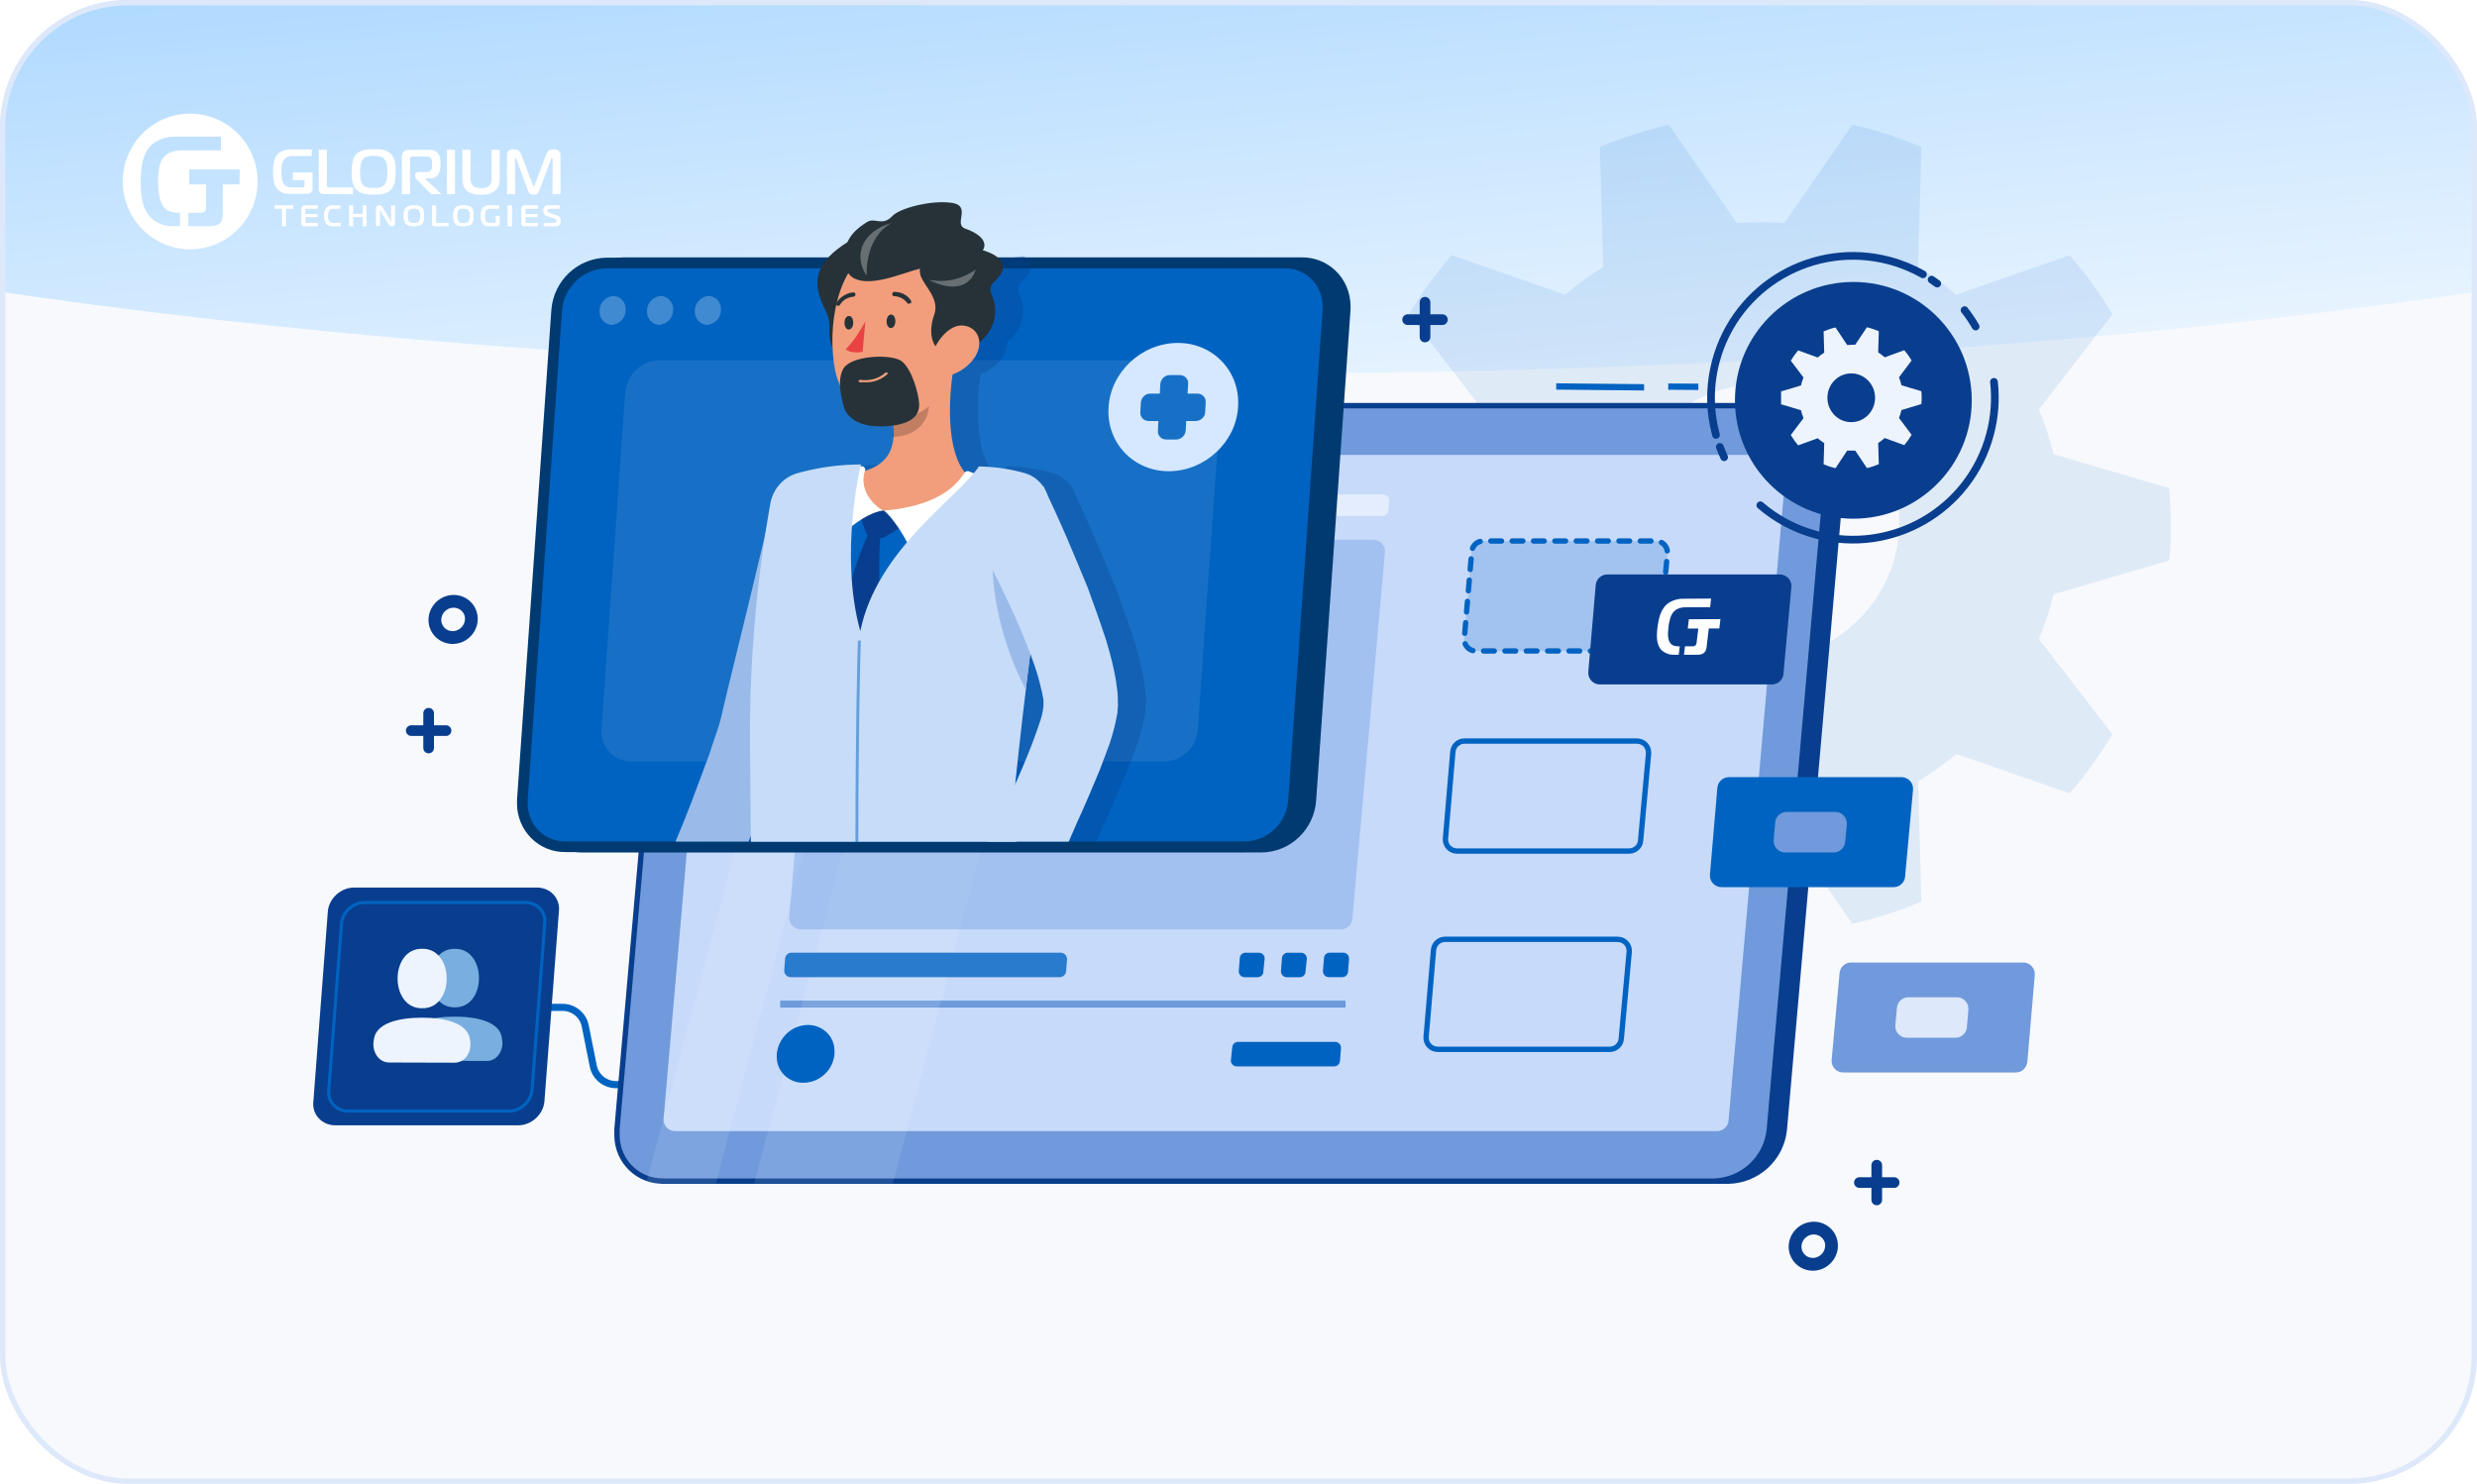 <?xml version="1.0" encoding="UTF-8"?>
<svg xmlns="http://www.w3.org/2000/svg" width="464" height="278" viewBox="0 0 464 278" fill="none">
  <g clip-path="url(#clip0_5274_15826)">
    <rect width="464" height="278" fill="#F7F9FD"></rect>
    <g filter="url(#filter0_f_5274_15826)">
      <ellipse cx="232" cy="-15.5" rx="85.5" ry="406" transform="rotate(90 232 -15.5)" fill="url(#paint0_linear_5274_15826)"></ellipse>
    </g>
    <path d="M102.428 188.73H105.379C107.451 188.73 109.231 190.195 109.632 192.224L111.13 199.711C111.531 201.74 113.321 203.205 115.383 203.205H116.522" stroke="#0063C1" stroke-width="1.33"></path>
    <path d="M97.101 210.826H62.77C60.329 210.826 58.398 208.797 58.702 206.355L61.414 170.755C61.62 168.314 63.855 166.285 66.297 166.285H100.627C103.068 166.285 105 168.314 104.696 170.755L101.983 206.355C101.777 208.797 99.542 210.826 97.101 210.826Z" fill="#093E8E"></path>
    <path d="M95.364 208.154H65.168C63.019 208.154 61.327 206.374 61.587 204.226L63.974 173.01C64.159 170.872 66.123 169.082 68.271 169.082H98.467C100.615 169.082 102.308 170.861 102.048 173.01L99.661 204.226C99.476 206.364 97.512 208.154 95.364 208.154Z" fill="#093E8E" stroke="#0063C1" stroke-width="0.58" stroke-miterlimit="10"></path>
    <path d="M85.198 177.764C79.166 177.677 79.166 188.81 85.198 188.723C91.231 188.81 91.231 177.677 85.198 177.764Z" fill="#78AFE0"></path>
    <path d="M91.078 198.769C93.281 198.834 94.42 196.556 94.04 194.646C93.78 191.467 89.429 190.458 85.165 190.469C80.9 190.469 76.549 191.456 76.289 194.646C75.909 196.545 77.049 198.791 79.229 198.737L91.078 198.769Z" fill="#78AFE0"></path>
    <path d="M79.078 177.754C72.948 177.668 72.948 188.984 79.078 188.898C85.209 188.984 85.209 177.668 79.078 177.754Z" fill="#EEF4FE"></path>
    <path d="M85.044 199.095C87.279 199.16 88.44 196.838 88.05 194.907C87.778 191.673 83.362 190.653 79.033 190.664C74.693 190.664 70.277 191.673 70.016 194.907C69.637 196.838 70.798 199.117 73.011 199.062L85.055 199.095H85.044Z" fill="#EEF4FE"></path>
    <path opacity="0.1" d="M329.822 41.636C331.319 41.636 332.757 41.636 334.244 41.823L346.989 23.375C351.412 24.37 355.755 25.749 359.921 27.521L359.291 50.037C361.802 51.573 364.186 53.297 366.441 55.198L387.696 47.821C390.71 51.258 393.379 54.962 395.703 58.891L381.934 76.709C383.057 79.417 383.973 82.234 384.682 85.1L406.301 91.453C406.508 93.718 406.646 95.964 406.646 98.2C406.646 100.435 406.646 102.73 406.301 104.995L384.682 111.348C383.973 114.214 383.057 117.002 381.934 119.74L395.703 137.557C393.379 141.487 390.7 145.19 387.696 148.628L366.441 141.25C364.186 143.151 361.783 144.875 359.291 146.411L359.921 168.897C355.735 170.67 351.412 172.079 346.989 173.063L334.244 154.616C332.757 154.616 331.309 154.793 329.822 154.793C328.335 154.793 326.867 154.793 325.37 154.616L312.625 173.063C308.203 172.049 303.859 170.67 299.693 168.897L300.324 146.411C297.812 144.875 295.429 143.132 293.173 141.25L271.918 148.628C268.934 145.19 266.235 141.467 263.911 137.557L277.68 119.74C276.557 117.031 275.641 114.214 274.982 111.348L253.333 104.995C253.333 102.75 252.988 100.485 252.988 98.2C252.988 95.915 252.988 93.689 253.333 91.453L274.982 85.1C275.661 82.234 276.548 79.447 277.68 76.709L263.911 58.891C266.245 54.981 268.934 51.258 271.918 47.821L293.173 55.198C295.429 53.297 297.802 51.573 300.324 50.037L299.693 27.521C303.879 25.778 308.203 24.399 312.625 23.375L325.37 41.823C326.867 41.714 328.305 41.636 329.822 41.636ZM303.86 97.806C303.86 112.087 315.482 123.65 329.822 123.65C344.163 123.65 355.785 112.077 355.785 97.806C355.785 83.534 344.163 71.961 329.822 71.961C315.482 71.961 303.86 83.534 303.86 97.806Z" fill="#0063C1"></path>
    <path d="M323.623 211.921H124.098L135.154 85.223H334.81L323.634 211.921H323.623Z" fill="#0063C1"></path>
    <path d="M127.134 221.274H127.123C122.371 221.382 118.497 217.628 118.389 212.865V212.843V212.821V212.8V212.778V212.756V212.734V212.713V212.691V212.669V212.648V212.626V212.604V212.583V212.561V212.539V212.517V212.496V212.474V212.452V212.431V212.409V212.387V212.366V212.344V212.322V212.3V212.279V212.257V212.235V212.214V212.192V212.17V212.149V212.127V212.105V212.083V212.062V212.04V212.018V211.997V211.975V211.953V211.932V211.91V211.888V211.866V211.845V211.823V211.801V211.78V211.758V211.736V211.715V211.693V211.671V211.649V211.628V211.606V211.584V211.563V211.541V211.519V211.498L129.445 85.645C130.009 80.263 134.48 76.119 139.851 76.01H336.555H336.566C341.318 75.902 345.192 79.656 345.301 84.419V84.441V84.463V84.484V84.506V84.528V84.549V84.571V84.593V84.614V84.636V84.658V84.68V84.701V84.723V84.745V84.766V84.788V84.81V84.831V84.853V84.875V84.897V84.918V84.94V84.962V84.983V85.005V85.027V85.048V85.07V85.092V85.114V85.135V85.157V85.179V85.2V85.222V85.244V85.265V85.287V85.309V85.331V85.352V85.374V85.396V85.417V85.439V85.461V85.482V85.504V85.526V85.547V85.569V85.591V85.613V85.634V85.656V85.678V85.699V85.721V85.743V85.764V85.786V85.808L334.244 211.66C333.68 217.042 329.21 221.187 323.719 221.295H127.134V221.274Z" fill="#093E8E" stroke="#093E8E"></path>
    <path d="M124.323 221.274H124.313C119.56 221.382 115.687 217.628 115.578 212.865V212.843V212.821V212.8V212.778V212.756V212.734V212.713V212.691V212.669V212.648V212.626V212.604V212.583V212.561V212.539V212.517V212.496V212.474V212.452V212.431V212.409V212.387V212.366V212.344V212.322V212.3V212.279V212.257V212.235V212.214V212.192V212.17V212.149V212.127V212.105V212.083V212.062V212.04V212.018V211.997V211.975V211.953V211.932V211.91V211.888V211.866V211.845V211.823V211.801V211.78V211.758V211.736V211.715V211.693V211.671V211.649V211.628V211.606V211.584V211.563V211.541V211.519V211.498L126.635 85.645C127.199 80.263 131.669 76.119 137.04 76.01H333.745H333.755C338.508 75.902 342.381 79.656 342.49 84.419V84.441V84.463V84.484V84.506V84.528V84.549V84.571V84.593V84.614V84.636V84.658V84.68V84.701V84.723V84.745V84.766V84.788V84.81V84.831V84.853V84.875V84.897V84.918V84.94V84.962V84.983V85.005V85.027V85.048V85.07V85.092V85.114V85.135V85.157V85.179V85.2V85.222V85.244V85.265V85.287V85.309V85.331V85.352V85.374V85.396V85.417V85.439V85.461V85.482V85.504V85.526V85.547V85.569V85.591V85.613V85.634V85.656V85.678V85.699V85.721V85.743V85.764V85.786V85.808L331.434 211.66C330.869 217.042 326.399 221.187 320.909 221.295H124.323V221.274Z" fill="#709ADB" stroke="#093E8E"></path>
    <path d="M323.807 209.947C323.709 211.064 322.765 211.921 321.647 211.921H126.462C125.192 211.921 124.183 210.825 124.303 209.567L134.979 87.208C135.077 86.091 136.021 85.223 137.138 85.223H332.433C333.702 85.223 334.711 86.319 334.592 87.588L323.796 209.947H323.807Z" fill="#C7DAFA"></path>
    <path opacity="0.19" d="M310.863 119.985C310.765 121.103 309.821 121.96 308.703 121.96H276.456C275.187 121.96 274.189 120.875 274.297 119.606L275.686 103.341C275.784 102.223 276.728 101.355 277.845 101.355H310.179C311.459 101.355 312.458 102.451 312.338 103.721L310.852 119.985H310.863Z" fill="#0063C1"></path>
    <path d="M310.863 119.985C310.765 121.103 309.821 121.96 308.703 121.96H276.456C275.187 121.96 274.189 120.875 274.297 119.606L275.686 103.341C275.784 102.223 276.728 101.355 277.845 101.355H310.179C311.459 101.355 312.458 102.451 312.338 103.721L310.852 119.985H310.863Z" stroke="#0063C1" stroke-linecap="round" stroke-dasharray="2 2"></path>
    <path d="M334.093 126.255C333.995 127.373 333.051 128.23 331.934 128.23H299.687C298.417 128.23 297.419 127.145 297.528 125.875L298.916 109.611C299.014 108.493 299.947 107.625 301.076 107.625H333.409C334.69 107.625 335.688 108.721 335.569 109.99L334.082 126.255H334.093Z" fill="#093E8E"></path>
    <path d="M356.878 164.231C356.781 165.349 355.837 166.206 354.719 166.206H322.472C321.202 166.206 320.204 165.121 320.313 163.852L321.702 147.587C321.799 146.47 322.732 145.602 323.861 145.602H356.195C357.475 145.602 358.473 146.697 358.354 147.967L356.867 164.231H356.878Z" fill="#0063C1"></path>
    <path d="M345.638 157.734C345.54 158.851 344.596 159.708 343.478 159.708H334.408C333.138 159.708 332.14 158.623 332.248 157.354L332.53 154.099C332.628 152.97 333.561 152.113 334.69 152.113H343.782C345.062 152.113 346.061 153.209 345.941 154.479L345.648 157.734H345.638Z" fill="#709ADB"></path>
    <path d="M307.335 157.47C307.238 158.587 306.294 159.445 305.176 159.445H272.929C271.66 159.445 270.661 158.359 270.77 157.09L272.159 140.825C272.256 139.708 273.189 138.84 274.318 138.84H306.652C307.932 138.84 308.93 139.936 308.811 141.205L307.324 157.47H307.335Z" stroke="#0063C1" stroke-linecap="round"></path>
    <path d="M303.712 194.614C303.615 195.732 302.671 196.589 301.553 196.589H269.306C268.036 196.589 267.038 195.504 267.147 194.235L268.536 177.97C268.633 176.852 269.566 175.984 270.695 175.984H303.029C304.309 175.984 305.307 177.08 305.188 178.35L303.701 194.614H303.712Z" stroke="#0063C1" stroke-linecap="round"></path>
    <path d="M379.762 198.943C379.664 200.061 378.731 200.929 377.602 200.929H345.269C343.988 200.929 342.99 199.833 343.109 198.564L344.596 182.299C344.693 181.181 345.637 180.324 346.755 180.324H379.002C380.272 180.324 381.27 181.409 381.161 182.679L379.772 198.943H379.762Z" fill="#709ADB"></path>
    <path d="M368.456 192.442C368.358 193.57 367.425 194.427 366.297 194.427H357.204C355.924 194.427 354.925 193.331 355.045 192.062L355.338 188.807C355.435 187.689 356.379 186.832 357.497 186.832H366.568C367.837 186.832 368.836 187.917 368.727 189.187L368.445 192.442H368.456Z" fill="#DDE8FA"></path>
    <path d="M146.209 187.551V188.733H251.977V187.551H146.209Z" fill="#0063C1"></path>
    <path d="M251.977 187.551H146.209V188.733H251.977V187.551Z" fill="#709ADB"></path>
    <path opacity="0.1" d="M159.979 75.805L121.037 221.698H134.101L172.684 75.805H159.979Z" fill="white"></path>
    <path opacity="0.1" d="M180.213 75.805L141.271 221.698H167.269L205.744 75.805H180.213Z" fill="white"></path>
    <path opacity="0.2" d="M253.333 172.143C253.236 173.261 252.292 174.118 251.174 174.118H149.995C148.726 174.118 147.728 173.022 147.836 171.763L153.815 103.103C153.912 101.985 154.856 101.117 155.974 101.117H257.261C258.531 101.117 259.54 102.213 259.42 103.483L253.333 172.143Z" fill="#0F5ACB"></path>
    <path fill-rule="evenodd" clip-rule="evenodd" d="M315.637 121.092C315.572 121.613 315.507 122.145 315.452 122.665C316.342 122.665 317.232 122.665 318.122 122.665C318.295 122.665 318.469 122.633 318.642 122.589C318.827 122.535 319 122.448 319.163 122.34C319.293 122.231 319.402 122.101 319.478 121.96C319.586 121.754 319.662 121.526 319.673 121.298C319.814 120.116 319.955 118.933 320.096 117.739C320.758 117.739 321.409 117.739 322.071 117.739C322.136 117.153 322.201 116.568 322.277 115.992C320.302 115.992 318.339 116.003 316.364 116.014C316.288 116.6 316.223 117.186 316.158 117.761C316.82 117.761 317.471 117.761 318.132 117.761C318.024 118.629 317.926 119.508 317.818 120.376C317.818 120.463 317.796 120.56 317.764 120.647C317.731 120.745 317.677 120.843 317.59 120.908C317.514 120.984 317.427 121.038 317.33 121.06C317.243 121.07 317.145 121.092 317.058 121.081C316.581 121.081 316.114 121.081 315.648 121.081L315.637 121.092ZM314.465 122.676C314.53 122.145 314.595 121.624 314.66 121.103C314.606 121.103 314.552 121.103 314.508 121.103C314.107 121.103 313.727 121.038 313.38 120.897C313.022 120.712 312.762 120.409 312.631 120.018C312.545 119.747 312.479 119.465 312.469 119.172C312.447 118.965 312.447 118.716 312.458 118.445C312.479 118.108 312.501 117.783 312.545 117.446C312.577 117.121 312.642 116.795 312.707 116.47C312.772 116.188 312.838 115.938 312.903 115.743C312.957 115.58 313.011 115.407 313.098 115.244C313.141 115.135 313.206 115.038 313.282 114.929C313.521 114.56 313.868 114.256 314.259 114.072C314.736 113.877 315.235 113.757 315.724 113.779C317.264 113.779 318.805 113.757 320.346 113.757C320.4 113.226 320.465 112.683 320.53 112.141C318.805 112.141 317.08 112.162 315.366 112.173C314.487 112.141 313.586 112.368 312.772 112.835C312.371 113.063 312.024 113.378 311.742 113.746C311.47 114.105 311.253 114.495 311.091 114.897C310.928 115.32 310.798 115.754 310.711 116.188C310.613 116.622 310.548 117.067 310.494 117.49C310.45 117.859 310.396 118.249 310.385 118.651C310.364 119.041 310.364 119.443 310.407 119.823C310.45 120.202 310.537 120.582 310.678 120.929C310.819 121.287 311.036 121.602 311.308 121.862C311.568 122.09 311.872 122.275 312.197 122.416C312.642 122.6 313.13 122.687 313.63 122.665C313.901 122.665 314.172 122.665 314.443 122.665L314.465 122.676Z" fill="white"></path>
    <path d="M150.441 202.86C147.739 202.86 145.504 200.744 145.504 198.031V197.446C145.851 194.386 148.325 192.031 151.385 192.031C154.086 192.031 156.322 194.147 156.322 196.86V197.446C156.083 200.505 153.501 202.86 150.441 202.86Z" fill="#0063C1"></path>
    <path opacity="0.8" d="M198.508 183.07H148.108C147.403 183.07 146.85 182.473 146.904 181.768L147.067 179.598C147.11 178.969 147.642 178.48 148.271 178.48H198.671C199.376 178.48 199.929 179.077 199.875 179.782L199.712 181.953C199.669 182.582 199.137 183.07 198.508 183.07Z" fill="#0063C1"></path>
    <path d="M251.002 198.791C250.959 199.355 250.492 199.789 249.917 199.789H231.656C231.016 199.789 230.506 199.236 230.582 198.595L230.831 196.176C230.886 195.622 231.352 195.199 231.905 195.199H250.112C250.742 195.199 251.241 195.742 251.197 196.371L251.013 198.791H251.002Z" fill="#0063C1"></path>
    <path d="M252.521 182.072C252.478 182.636 252.011 183.07 251.436 183.07H248.908C248.279 183.07 247.78 182.528 247.823 181.898L248.007 179.479C248.051 178.914 248.517 178.48 249.092 178.48H251.621C252.25 178.48 252.749 179.023 252.706 179.652L252.521 182.072Z" fill="#0063C1"></path>
    <path d="M244.556 182.105C244.502 182.659 244.035 183.082 243.482 183.082H241.041C240.411 183.082 239.912 182.539 239.956 181.91L240.14 179.49C240.184 178.926 240.661 178.492 241.225 178.492H243.721C244.361 178.492 244.86 179.046 244.795 179.686L244.545 182.105H244.556Z" fill="#0063C1"></path>
    <path d="M236.667 182.105C236.612 182.659 236.146 183.082 235.582 183.082H233.14C232.511 183.082 232.012 182.539 232.055 181.91L232.24 179.49C232.283 178.926 232.75 178.492 233.325 178.492H235.82C236.461 178.492 236.971 179.046 236.895 179.686L236.645 182.105H236.667Z" fill="#0063C1"></path>
    <path opacity="0.5" d="M260.061 95.661C260.018 96.225 259.541 96.648 258.976 96.648H181.972C181.332 96.648 180.833 96.106 180.887 95.466L181.05 93.632C181.104 93.068 181.57 92.644 182.135 92.644H259.139C259.779 92.644 260.278 93.187 260.224 93.827L260.061 95.661Z" fill="white"></path>
    <path d="M174.441 96.886H154.086L154.433 92.297H174.908L174.441 96.886Z" fill="#0063C1"></path>
    <path opacity="0.2" d="M174.54 95.91C174.486 96.463 174.02 96.886 173.466 96.886H155.26C154.63 96.886 154.131 96.344 154.175 95.715L154.359 93.295C154.402 92.731 154.88 92.297 155.444 92.297H173.705C174.345 92.297 174.855 92.85 174.79 93.49L174.54 95.91Z" fill="white"></path>
    <path d="M312.5 71.84V73.022L318.142 73.066V71.883L312.5 71.84Z" fill="#0063C1"></path>
    <path d="M291.516 71.812V72.995L307.975 73.158V71.975L291.516 71.812Z" fill="#0063C1"></path>
    <path d="M335.665 234.458C336.164 236.682 338.421 238.017 340.656 237.431C342.88 236.834 344.236 234.534 343.65 232.342C343.086 230.183 340.851 228.946 338.692 229.532C336.543 230.107 335.176 232.299 335.654 234.458H335.665ZM339.05 230.867C340.493 230.487 341.947 231.311 342.316 232.7C342.685 234.132 341.795 235.673 340.298 236.075C338.811 236.476 337.346 235.586 337.021 234.143C336.695 232.711 337.607 231.257 339.05 230.867Z" fill="#093E8E" stroke="#093E8E"></path>
    <path d="M80.87 117.032C81.369 119.256 83.626 120.591 85.861 120.005C88.085 119.408 89.441 117.108 88.855 114.916C88.291 112.757 86.056 111.52 83.897 112.106C81.749 112.681 80.381 114.873 80.859 117.032H80.87ZM84.255 113.441C85.698 113.061 87.152 113.886 87.521 115.274C87.89 116.707 87 118.247 85.503 118.649C84.016 119.05 82.551 118.161 82.226 116.718C81.9 115.285 82.801 113.831 84.255 113.441Z" fill="#093E8E" stroke="#093E8E"></path>
    <path d="M351.562 218.297V224.807M354.817 221.552H348.307" stroke="#093E8E" stroke-width="2" stroke-linecap="round"></path>
    <path d="M266.939 56.629V63.139M270.194 59.884H263.684" stroke="#093E8E" stroke-width="2" stroke-linecap="round"></path>
    <path d="M80.294 133.625V140.135M83.549 136.88H77.039" stroke="#093E8E" stroke-width="2" stroke-linecap="round"></path>
    <path d="M250.207 50.747C248.473 49.066 246.178 48.178 243.778 48.22H116.773C111.327 48.315 106.865 52.513 106.41 57.991L99.971 149.932V150.588C99.992 153.115 100.975 155.452 102.752 157.175C104.433 158.814 106.654 159.702 108.99 159.702C109.054 159.702 109.117 159.702 109.181 159.702H236.26C241.674 159.702 246.189 155.409 246.548 149.932L252.988 57.991V57.335C252.967 54.808 251.983 52.471 250.207 50.747Z" fill="#003A70"></path>
    <path d="M233.077 158.636H106.009C101.473 158.731 97.888 155.104 97.846 150.579V149.944L104.285 58.066C104.698 53.17 108.716 49.364 113.612 49.279H240.595C245.132 49.184 248.716 52.811 248.759 57.337V57.971L242.319 149.849C241.991 154.84 237.973 158.636 233.088 158.636H233.077Z" fill="#0063C1" stroke="#003A70" stroke-width="2" stroke-miterlimit="10"></path>
    <path opacity="0.1" d="M218.031 142.649H118.296C115.188 142.712 112.713 140.217 112.682 137.108V136.664L117.112 73.537C117.398 70.174 120.157 67.563 123.52 67.499H223.191C226.3 67.436 228.774 69.931 228.806 73.04V73.484L224.375 136.611C224.153 140.037 221.383 142.649 218.031 142.649Z" fill="#E6E6E6"></path>
    <g opacity="0.5">
      <path opacity="0.5" d="M117.206 58.153C117.196 59.602 116.001 60.775 114.552 60.871C113.283 60.775 112.3 59.686 112.311 58.428V58.153C112.332 56.704 113.516 55.531 114.965 55.435C116.234 55.531 117.217 56.62 117.206 57.878V58.153Z" fill="white"></path>
      <path opacity="0.5" d="M126.089 58.153C126.079 59.602 124.884 60.775 123.435 60.871C122.166 60.775 121.183 59.686 121.193 58.428V58.153C121.215 56.704 122.399 55.531 123.848 55.435C125.116 55.531 126.1 56.62 126.089 57.878V58.153Z" fill="white"></path>
      <path opacity="0.5" d="M135.056 58.153C135.045 59.602 133.851 60.775 132.402 60.871C131.133 60.775 130.15 59.686 130.16 58.428V58.153C130.181 56.704 131.366 55.531 132.814 55.435C134.083 55.531 135.067 56.62 135.056 57.878V58.153Z" fill="white"></path>
    </g>
    <path d="M220.53 64.247C213.799 64.322 208.017 69.746 207.66 76.336C207.228 83.001 212.398 88.35 219.054 88.285C225.785 88.21 231.566 82.785 231.924 76.195C232.356 69.53 227.186 64.181 220.53 64.247ZM224.008 78.874H222.203L222.109 80.679C222.025 81.62 221.225 82.343 220.361 82.343H218.48C217.54 82.343 216.826 81.62 216.901 80.679L216.995 78.874H215.19C214.25 78.874 213.536 78.151 213.611 77.21L213.705 75.406C213.789 74.465 214.588 73.742 215.453 73.742H217.258L217.352 71.937C217.437 70.996 218.236 70.273 219.101 70.273H220.981C221.921 70.273 222.645 70.996 222.56 71.937L222.466 73.742H224.271C225.211 73.742 225.935 74.465 225.851 75.406L225.757 77.21C225.757 78.075 224.948 78.874 224.008 78.874Z" fill="#D5E8FF"></path>
    <path opacity="0.3" d="M214.41 128.604C214.305 127.536 214.104 126.552 213.903 125.58C213.491 123.623 212.994 121.868 212.486 120.113C211.386 116.697 210.17 113.388 208.975 110.078C207.675 106.863 206.279 103.649 204.978 100.53C203.784 97.791 202.589 95.2 201.341 92.504C201.246 92.292 201.14 92.081 201.045 91.859C200.929 91.605 200.812 91.351 200.685 91.087L200.611 91.129C199.818 89.977 198.666 89.067 197.228 88.644C194.426 87.83 191.528 87.46 188.631 87.376C188.345 87.788 188.007 88.221 187.626 88.665C187.33 88.517 187.024 88.38 186.706 88.274C186.432 88.179 186.167 88.274 185.977 88.454C182.794 84.573 182.805 76.209 183.661 70.119C185.469 69.484 187.034 68.226 188.018 66.619C188.493 65.804 188.694 64.948 188.663 64.155C191.222 62.093 192.533 58.699 190.947 55.103C189.794 52.661 193.685 52.206 192.987 49.489C192.829 48.907 192.385 48.41 191.771 47.977C189.16 48.4 186.484 48.537 183.862 48.59C179.738 48.664 175.614 48.463 171.49 48.495C167.705 48.526 163.919 48.526 160.134 48.526C157.945 51.106 158.072 53.538 158.939 56.013C159.732 58.181 160.726 59.28 160.61 61.448C160.525 62.822 160.705 64.144 161.191 65.096C161.255 66.671 161.434 68.162 161.699 69.505C161.889 70.457 162.206 71.345 162.598 72.17C162.65 73.682 163.021 75.194 163.274 76.125C163.708 77.753 165.685 80.196 171.215 79.836C171.691 79.805 172.125 79.752 172.537 79.699C172.548 80.397 172.527 81.094 172.474 81.824C172.516 81.824 172.558 81.824 172.601 81.824C172.421 84.584 171.12 86.974 167.398 88.147C167.356 88.147 167.324 88.147 167.282 88.147C167.377 87.83 167.218 87.523 166.891 87.365C166.796 87.365 166.711 87.27 166.531 87.365C166.51 87.365 166.478 87.365 166.447 87.365C166.499 87.132 166.531 86.995 166.531 86.995C162.545 86.995 158.548 87.534 154.646 88.623C152.098 89.342 150.184 91.436 149.602 94.048C149.253 96.004 148.925 97.95 148.619 99.906C147.519 104.474 146.43 109.031 145.33 113.631C143.818 119.965 142.221 126.225 140.709 132.654C140.329 134.462 140.043 135.466 139.578 136.904C139.102 138.353 138.552 139.802 138.087 141.335C136.977 144.327 135.856 147.309 134.735 150.312C133.804 152.755 132.779 155.208 131.764 157.651H145.446L145.88 156.583C145.88 156.942 145.88 157.302 145.88 157.661H165.453V157.746H165.992V157.661H195.631C195.631 157.661 195.631 157.64 195.631 157.629H205.412C205.92 156.424 206.469 155.176 207.04 153.897C208.489 150.735 209.832 147.574 211.185 144.306C211.852 142.625 212.433 140.944 213.11 139.178C213.395 138.29 213.681 137.296 213.966 136.228C214.062 135.646 214.252 135.138 214.347 134.451L214.537 133.468C214.537 133.077 214.633 132.58 214.633 132.188C214.633 131.004 214.611 129.735 214.41 128.561V128.604Z" fill="#093E8E"></path>
    <path d="M193.881 99.864C194.928 95.518 192.337 91.267 188.086 90.178H187.907C177.142 87.831 166.283 87.556 155.212 88.634C151.405 88.994 148.286 91.712 147.44 95.423C145.262 105.014 141.698 126.003 142.385 157.662H187.695C187.991 145.724 188.404 122.926 193.881 99.864Z" fill="#0063C1"></path>
    <path d="M161.018 96.532L162.255 99.884C162.35 100.243 162.709 100.423 163.069 100.518L164.793 100.793C165.067 100.888 165.427 100.793 165.702 100.613L168.895 98.71L165.86 95.813C165.681 95.643 165.427 95.569 165.184 95.622L161.028 96.532H161.018Z" fill="#093E8E"></path>
    <path d="M164.972 99.718C164.338 99.444 163.714 99.359 162.984 99.444C161.049 102.891 157.961 112.936 157.189 117.388C160.087 126.534 161.356 127.539 161.356 127.539L165.088 117.028C165.088 117.123 164.295 106.063 164.983 99.729L164.972 99.718Z" fill="#093E8E"></path>
    <path d="M178.983 67.002C177.661 73.156 176.9 84.766 181.214 89.017C177.735 92.284 173.527 95.489 166.093 95.668C158.66 95.848 158.987 91.195 161.018 88.478C168.007 86.934 167.965 81.774 166.844 76.973L178.994 67.013L178.983 67.002Z" fill="#F29E7C"></path>
    <path d="M183.021 89.014C182.566 88.74 182.027 88.475 181.488 88.295C181.213 88.2 180.949 88.295 180.758 88.475C179.933 89.564 177.248 94.735 165.553 95.655C167.266 96.924 169.402 100.53 170.29 102.253C173.927 100.804 183.402 96.363 183.285 89.48C183.285 89.385 183.201 89.12 183.01 89.025L183.021 89.014Z" fill="white"></path>
    <path d="M162.01 88.29C162.19 87.93 162.01 87.57 161.661 87.38C161.566 87.38 161.482 87.285 161.302 87.38C160.942 87.38 160.488 87.475 160.118 87.56C160.033 87.56 159.938 87.655 159.843 87.655C158.933 88.374 153.435 94.814 157.167 100.788C158.362 99.424 161.926 96.262 165.373 95.617C162.486 93.894 161.164 90.996 162 88.279L162.01 88.29Z" fill="white"></path>
    <path opacity="0.2" d="M174.201 73.528L167.18 77.959C167.349 79.228 167.338 80.496 167.233 81.85C170.225 81.85 173.048 80.306 173.799 77.324C174.169 75.96 174.285 74.702 174.201 73.518V73.528Z" fill="black"></path>
    <path d="M160.509 65.818C156.597 68.081 155.169 64.909 155.381 61.472C155.497 59.305 154.514 58.205 153.71 56.037C152.484 52.506 152.695 49.059 159.071 45.167C167.361 40.092 166.494 45.802 167.287 47.885C168.08 49.968 164.623 52.051 165.32 54.229C166.547 58.66 164.506 63.471 160.499 65.829L160.509 65.818Z" fill="#263238"></path>
    <path d="M180.157 57.4C179.438 65.923 179.385 70.892 174.997 75.249C168.494 81.773 158.205 77.966 156.471 69.539C154.917 61.926 156.397 49.332 164.677 45.885C170.408 43.442 176.995 46.16 179.385 51.859C180.009 53.583 180.347 55.486 180.147 57.389L180.157 57.4Z" fill="#F29E7C"></path>
    <path d="M175.978 49.692C171.537 49.871 166.8 52.779 162.264 52.684C158.637 52.504 158.214 50.326 158.235 47.873C158.267 44.341 160.826 42.617 162.37 41.624C163.924 40.63 165.267 42.533 167.191 40.439C168.566 38.991 174.477 37.447 178.262 37.997C182.069 38.536 178.58 41.983 180.758 42.808C187.441 45.166 184.406 49.332 175.978 49.702V49.692Z" fill="#263238"></path>
    <path opacity="0.3" d="M162.361 51.689C160.129 48.517 160.722 43.632 167.087 41.728C161.8 44.636 162.361 51.689 162.361 51.689Z" fill="white"></path>
    <path d="M178.179 66.177C174.467 66.357 173.78 62.286 174.985 59.019C176.106 55.931 173.05 53.584 172.437 51.585C171.824 49.597 173.304 47.06 177.016 46.415C180.738 45.78 187.072 46.869 187.769 49.502C188.467 52.22 184.565 52.674 185.729 55.117C188.203 60.732 183.624 65.903 178.189 66.167L178.179 66.177Z" fill="#263238"></path>
    <path opacity="0.3" d="M182.767 50.506C181.837 53.593 178.738 54.852 173.959 52.409C177.036 53.044 180.208 52.314 182.767 50.506Z" fill="white"></path>
    <path d="M158.025 68.989C156.735 71.072 157.613 74.519 158.036 76.148C158.459 77.776 160.447 80.219 165.977 79.859C171.412 79.5 172.258 77.417 172.173 75.609C172.099 73.8 170.788 68.905 168.726 67.551C166.569 66.282 159.495 66.642 158.025 69V68.989Z" fill="#263238"></path>
    <path d="M161.991 71.611C163.535 71.706 165.079 71.156 166.263 70.067C166.347 69.972 166.263 69.888 166.168 69.792C166.073 69.697 165.988 69.792 165.893 69.792C164.613 70.977 162.795 71.421 161.082 71.156C160.986 71.156 160.902 71.251 160.807 71.336C160.807 71.431 160.902 71.516 160.986 71.611H161.991Z" fill="#F29E7C"></path>
    <path d="M182.789 66.642C181.689 68.45 179.86 69.814 177.766 70.353C175.038 70.988 173.801 68.545 174.721 66.008C175.567 63.745 177.946 60.572 180.664 61.017C183.381 61.471 184.164 64.284 182.778 66.632L182.789 66.642Z" fill="#F29E7C"></path>
    <path d="M167.721 60.199C167.721 60.918 167.351 61.468 166.886 61.468C166.421 61.468 166.072 60.928 166.082 60.199C166.093 59.469 166.452 58.93 166.918 58.93C167.383 58.93 167.732 59.469 167.721 60.199Z" fill="#263238"></path>
    <path d="M159.833 60.466C159.833 61.185 159.462 61.735 158.997 61.735C158.532 61.735 158.183 61.196 158.194 60.466C158.204 59.736 158.564 59.197 159.029 59.197C159.494 59.197 159.843 59.736 159.833 60.466Z" fill="#263238"></path>
    <path d="M162.106 60.201C161.09 62.105 159.896 63.913 158.426 65.457C159.6 66.366 161.587 65.911 161.587 65.911L162.106 60.201Z" fill="#EA4242"></path>
    <path d="M170.375 56.849H170.555C170.735 56.754 170.735 56.49 170.65 56.31C169.942 55.221 168.768 54.682 167.499 54.682C167.319 54.682 167.139 54.861 167.129 55.136C167.129 55.316 167.309 55.496 167.488 55.496C168.482 55.496 169.476 56.035 170.016 56.86C170.1 56.86 170.195 56.955 170.375 56.86V56.849Z" fill="#263238"></path>
    <path d="M156.966 57.307C157.146 57.307 157.241 57.212 157.326 57.127C157.876 56.218 158.785 55.679 159.885 55.584C160.064 55.584 160.244 55.404 160.255 55.129C160.255 54.949 160.075 54.77 159.895 54.77C158.626 54.865 157.442 55.584 156.702 56.673C156.607 56.853 156.607 57.127 156.787 57.212C156.787 57.307 156.882 57.307 156.966 57.307Z" fill="#263238"></path>
    <path d="M141.328 154.976C142.534 151.889 143.75 148.907 144.86 145.735C145.42 144.191 145.981 142.467 146.531 140.923C147.091 139.475 147.747 137.117 148.032 135.753C149.639 129.599 151.416 123.339 153.203 117.09C154.99 110.84 156.862 104.676 158.733 98.426L144.638 94.715C143.126 101.059 141.614 107.309 140.102 113.653C138.59 119.987 136.993 126.247 135.481 132.676C135.1 134.484 134.815 135.488 134.349 136.926C133.874 138.375 133.324 139.834 132.858 141.357C131.748 144.349 130.627 147.331 129.506 150.334C128.576 152.777 127.55 155.23 126.535 157.673H140.218L141.328 154.955V154.976Z" fill="#9ABBE9"></path>
    <path d="M190.242 146.201C191.638 132.803 194.8 106.654 196.449 95.794C196.936 92.622 195.064 89.545 191.987 88.646C189.185 87.832 186.287 87.462 183.39 87.377C179.161 93.531 164.293 102.942 161.153 118.243C157.124 103.672 161.28 87.018 161.28 87.018C157.293 87.018 153.296 87.557 149.395 88.646C146.846 89.365 144.932 91.459 144.351 94.07C141.475 110.09 140.227 126.279 140.523 142.584C140.576 147.29 140.608 152.45 140.65 157.705H190.401C190.094 152.64 189.946 148.654 190.242 146.211V146.201Z" fill="#C7DCF9"></path>
    <path opacity="0.5" d="M161.251 120.012H160.711C160.584 122.729 160.246 138.675 160.246 157.793H160.785C160.785 138.59 161.134 122.729 161.251 120.012Z" fill="#0063C1"></path>
    <path d="M192.127 129.136C192.127 129.136 185.359 117.177 185.92 103.219L193.544 118.34L192.137 129.136H192.127Z" fill="#9ABBE9"></path>
    <path d="M209.184 128.613C209.078 127.535 208.877 126.551 208.676 125.579C208.264 123.622 207.767 121.867 207.259 120.112C206.16 116.696 204.943 113.387 203.749 110.077C202.448 106.862 201.052 103.648 199.752 100.529C198.356 97.314 196.95 94.3 195.459 91.086L181.49 98.498C183.087 101.216 184.578 104.134 186.069 107.053C187.56 109.961 188.956 112.879 190.256 115.808C191.557 118.727 192.752 121.645 193.756 124.574C194.264 126.033 194.655 127.397 194.962 128.772C195.162 129.449 195.268 130.041 195.363 130.633C195.469 130.929 195.469 131.214 195.469 131.415V131.997V132.293C195.469 132.494 195.374 132.779 195.374 132.98L195.184 133.964L194.898 134.947C194.422 136.322 193.936 137.802 193.365 139.293C192.212 142.254 190.954 145.215 189.611 148.186C188.162 151.347 186.629 154.52 185.033 157.681H200.196C200.703 156.476 201.253 155.228 201.824 153.949C203.273 150.787 204.616 147.625 205.969 144.358C206.635 142.677 207.217 140.995 207.894 139.23C208.179 138.341 208.465 137.347 208.75 136.279C208.845 135.698 209.036 135.19 209.131 134.503L209.321 133.52C209.321 133.128 209.416 132.631 209.416 132.24C209.416 131.056 209.395 129.787 209.194 128.613H209.184Z" fill="#C7DCF9"></path>
    <path d="M347.176 97.18C359.425 97.18 369.354 87.251 369.354 75.002C369.354 62.754 359.425 52.824 347.176 52.824C334.928 52.824 324.998 62.754 324.998 75.002C324.998 87.251 334.928 97.18 347.176 97.18Z" fill="#093E8E"></path>
    <path d="M373.516 71.534C373.881 74.748 373.66 78.084 372.772 81.398C368.973 95.577 354.399 103.991 340.221 100.192C336.225 99.121 332.687 97.194 329.751 94.661M370.087 61.18C369.466 60.109 368.771 59.082 368.006 58.106M362.893 53.134C362.547 52.879 362.194 52.631 361.834 52.391M360.214 51.395C358.295 50.309 356.208 49.445 353.979 48.848C339.8 45.048 325.227 53.462 321.428 67.641C320.167 72.348 320.251 77.098 321.446 81.484M322.163 83.72C322.407 84.38 322.677 85.029 322.972 85.666" stroke="#093E8E" stroke-width="1.44" stroke-linecap="round" stroke-linejoin="round"></path>
    <path d="M346.781 64.586H347.532L349.718 61.312C350.482 61.494 351.232 61.739 351.944 62.05L351.827 66.022C352.254 66.294 352.668 66.605 353.057 66.941L356.718 65.608C357.223 66.204 357.689 66.85 358.09 67.536L355.722 70.694C355.916 71.185 356.071 71.677 356.188 72.181L359.914 73.294C359.992 74.097 359.992 74.899 359.914 75.701L356.188 76.827C356.071 77.331 355.916 77.823 355.722 78.302L358.09 81.459C357.689 82.132 357.223 82.792 356.718 83.4L353.057 82.067C352.668 82.403 352.254 82.714 351.827 82.986L351.944 86.958C351.219 87.269 350.482 87.528 349.718 87.696L347.532 84.422H346.018L343.831 87.722C343.068 87.54 342.317 87.295 341.605 86.984L341.722 83.025C341.295 82.753 340.881 82.442 340.493 82.106L336.831 83.439C336.326 82.831 335.86 82.184 335.459 81.498L337.84 78.341C337.633 77.862 337.491 77.357 337.361 76.853L333.635 75.74V73.333L337.361 72.22C337.478 71.716 337.633 71.211 337.84 70.732L335.459 67.575C335.86 66.902 336.326 66.255 336.831 65.647L340.493 66.98C340.881 66.644 341.295 66.333 341.722 66.061L341.605 62.089C342.33 61.778 343.068 61.52 343.831 61.351L346.018 64.638C346.264 64.638 346.522 64.612 346.781 64.612V64.586ZM342.317 74.523C342.317 77.047 344.31 79.091 346.781 79.091C349.252 79.091 351.245 77.047 351.245 74.523C351.245 72 349.252 69.956 346.781 69.956C344.31 69.956 342.33 71.987 342.317 74.498V74.523Z" fill="#EEF4FE"></path>
    <path fill-rule="evenodd" clip-rule="evenodd" d="M35.623 21.289C40.73 21.288 45.336 24.383 47.291 29.132C49.247 33.882 48.168 39.349 44.557 42.985C40.946 46.62 35.514 47.709 30.796 45.742C26.077 43.775 23 39.14 23 33.999C23 26.981 28.651 21.291 35.623 21.289ZM35.273 39.868V42.385H39.518C39.795 42.379 40.072 42.339 40.34 42.267C40.623 42.191 40.888 42.058 41.119 41.875C41.305 41.709 41.453 41.505 41.551 41.275C41.687 40.941 41.751 40.581 41.738 40.221V34.552H44.881V31.753H35.44V34.552H38.599V38.735C38.596 38.879 38.583 39.023 38.56 39.166C38.535 39.331 38.455 39.483 38.334 39.597C38.231 39.713 38.095 39.792 37.944 39.825C37.803 39.848 37.66 39.86 37.516 39.86L35.273 39.868ZM33.715 42.385V39.868H33.465C32.837 39.876 32.214 39.758 31.631 39.523C31.023 39.239 30.541 38.739 30.275 38.119C30.07 37.695 29.926 37.244 29.847 36.779C29.785 36.441 29.726 36.045 29.68 35.602C29.629 35.073 29.606 34.542 29.609 34.011C29.606 33.487 29.63 32.964 29.68 32.443C29.726 31.996 29.785 31.611 29.847 31.294C29.897 31.027 29.968 30.765 30.061 30.51C30.123 30.331 30.202 30.159 30.299 29.996C30.614 29.407 31.106 28.932 31.705 28.64C32.42 28.309 33.201 28.149 33.987 28.173H41.387V25.602H33.099C31.687 25.544 30.288 25.902 29.076 26.633C28.488 27.002 27.988 27.497 27.611 28.083C27.254 28.656 26.981 29.278 26.801 29.93C26.619 30.603 26.5 31.292 26.447 31.988C26.388 32.701 26.361 33.399 26.361 34.085C26.361 34.677 26.361 35.293 26.424 35.932C26.461 36.566 26.552 37.195 26.696 37.813C26.84 38.426 27.059 39.017 27.35 39.574C27.651 40.144 28.06 40.649 28.554 41.06C29.017 41.429 29.53 41.732 30.077 41.957C30.819 42.257 31.614 42.399 32.414 42.377L33.715 42.385Z" fill="white"></path>
    <path fill-rule="evenodd" clip-rule="evenodd" d="M103.272 29.746C103.239 29.8 103.213 29.857 103.194 29.918L101.112 35.481C101.05 35.637 100.992 35.782 100.934 35.902C100.881 36.019 100.809 36.126 100.721 36.218C100.634 36.308 100.528 36.375 100.412 36.414C100.267 36.461 100.115 36.483 99.963 36.478C99.8 36.483 99.638 36.455 99.487 36.394C99.368 36.346 99.261 36.27 99.173 36.174C99.087 36.083 99.016 35.977 98.964 35.862C98.908 35.731 98.858 35.597 98.817 35.461L96.758 29.91C96.738 29.849 96.71 29.791 96.677 29.738L96.673 29.729C96.641 29.666 96.624 29.633 96.565 29.633C96.503 29.633 96.457 29.677 96.457 29.75V29.886L96.492 36.362H94.975V29.041C94.961 28.818 95.023 28.597 95.149 28.416C95.251 28.277 95.384 28.164 95.535 28.087C95.671 28.02 95.816 27.978 95.965 27.963H96.271C96.467 27.959 96.664 27.987 96.852 28.047C96.995 28.094 97.127 28.172 97.238 28.276C97.342 28.376 97.43 28.494 97.498 28.624C97.569 28.753 97.63 28.887 97.683 29.025L99.761 34.576C99.794 34.651 99.83 34.725 99.87 34.796C99.904 34.856 99.939 34.884 99.978 34.884C100.017 34.884 100.055 34.856 100.09 34.796C100.131 34.725 100.167 34.651 100.199 34.576L102.277 29.025C102.344 28.823 102.439 28.633 102.559 28.46C102.651 28.333 102.766 28.224 102.896 28.14C103.015 28.066 103.146 28.016 103.283 27.991C103.42 27.967 103.559 27.955 103.697 27.955C104.026 27.943 104.351 28.033 104.63 28.215C104.883 28.409 105.022 28.724 104.997 29.049V36.37H103.48L103.527 29.894C103.527 29.782 103.508 29.713 103.473 29.686C103.449 29.662 103.419 29.647 103.388 29.641C103.349 29.641 103.31 29.677 103.272 29.746ZM70.018 27.955H70.792C71.078 27.964 71.362 27.995 71.643 28.047C71.931 28.104 72.213 28.192 72.483 28.311C72.758 28.431 73.009 28.604 73.222 28.82C73.43 29.029 73.598 29.276 73.718 29.549C73.84 29.826 73.933 30.116 73.996 30.414C74.062 30.716 74.104 31.023 74.12 31.331V32.197C74.12 32.465 74.12 32.765 74.093 33.074C74.074 33.379 74.034 33.683 73.973 33.983C73.911 34.281 73.819 34.571 73.698 34.848C73.578 35.121 73.41 35.368 73.203 35.577C72.989 35.792 72.738 35.964 72.464 36.086C72.194 36.205 71.912 36.292 71.624 36.346C71.342 36.401 71.056 36.434 70.769 36.442H69.221C68.936 36.433 68.653 36.401 68.373 36.346C68.085 36.293 67.803 36.206 67.534 36.086C67.259 35.964 67.009 35.792 66.794 35.577C66.567 35.349 66.385 35.077 66.26 34.776C66.135 34.487 66.041 34.185 65.982 33.875C65.926 33.579 65.892 33.279 65.881 32.977V32.176C65.881 31.932 65.881 31.6 65.904 31.291C65.92 30.988 65.959 30.687 66.02 30.39C66.081 30.095 66.173 29.807 66.295 29.533C66.421 29.256 66.597 29.007 66.814 28.8C67.026 28.595 67.272 28.432 67.541 28.319C67.809 28.201 68.088 28.112 68.373 28.055C68.652 28.003 68.934 27.972 69.217 27.963H69.991L70.018 27.955ZM58.552 32.289H58.563L58.552 32.241V32.289ZM58.552 35.249V32.289H54.852V33.755H57.046V34.556C57.051 34.628 57.051 34.7 57.046 34.772C57.032 34.853 56.994 34.927 56.938 34.984C56.885 35.043 56.816 35.082 56.74 35.097C56.672 35.103 56.604 35.103 56.535 35.097H54.569C54.267 35.099 53.968 35.041 53.687 34.924C53.393 34.784 53.16 34.536 53.033 34.227C52.994 34.144 52.959 34.059 52.929 33.971C52.883 33.841 52.849 33.707 52.824 33.571C52.793 33.402 52.766 33.206 52.743 32.982C52.718 32.716 52.706 32.448 52.708 32.181C52.706 31.913 52.717 31.646 52.743 31.38C52.766 31.155 52.793 30.979 52.824 30.807C52.848 30.671 52.883 30.537 52.929 30.406C52.96 30.318 52.997 30.232 53.041 30.15C53.195 29.858 53.433 29.623 53.722 29.477C54.068 29.313 54.445 29.234 54.825 29.245H58.397V27.999H54.384C53.705 27.971 53.032 28.148 52.449 28.508C52.166 28.692 51.925 28.938 51.745 29.229C51.571 29.511 51.44 29.819 51.358 30.142C51.268 30.477 51.209 30.821 51.183 31.168C51.156 31.52 51.145 31.864 51.145 32.205C51.145 32.545 51.145 32.806 51.172 33.122C51.19 33.436 51.234 33.749 51.303 34.055C51.372 34.359 51.479 34.653 51.621 34.928C51.766 35.211 51.963 35.461 52.201 35.665C52.424 35.85 52.672 36 52.936 36.11C53.298 36.26 53.685 36.331 54.074 36.318H57.48C57.61 36.314 57.74 36.295 57.867 36.262C58.007 36.227 58.139 36.161 58.254 36.07C58.344 35.989 58.416 35.888 58.463 35.773C58.527 35.607 58.557 35.428 58.552 35.249ZM66.125 35.129V36.366L60.734 36.374C60.604 36.372 60.475 36.357 60.347 36.33C60.221 36.303 60.103 36.246 60.003 36.162C59.93 36.088 59.866 36.005 59.813 35.914C59.745 35.778 59.712 35.626 59.717 35.473V28.055H61.234V34.848C61.241 34.922 61.277 34.988 61.334 35.033C61.37 35.056 61.407 35.076 61.446 35.093C61.533 35.122 61.623 35.134 61.713 35.129H66.125ZM67.483 33.098C67.455 32.803 67.442 32.506 67.444 32.209H67.456C67.442 31.709 67.486 31.208 67.588 30.719C67.653 30.417 67.777 30.133 67.951 29.882C68.172 29.587 68.491 29.386 68.845 29.317C69.228 29.238 69.617 29.2 70.006 29.201C70.396 29.2 70.785 29.239 71.167 29.317C71.526 29.384 71.848 29.585 72.073 29.882C72.144 29.974 72.207 30.073 72.258 30.178C72.326 30.323 72.38 30.475 72.417 30.631C72.469 30.847 72.505 31.066 72.525 31.288C72.555 31.594 72.57 31.901 72.568 32.209C72.57 32.503 72.555 32.797 72.525 33.09C72.505 33.31 72.469 33.528 72.417 33.743C72.38 33.903 72.328 34.058 72.262 34.208C72.213 34.323 72.15 34.43 72.073 34.528C71.959 34.679 71.819 34.807 71.659 34.904C71.503 34.998 71.335 35.068 71.159 35.113C70.976 35.161 70.788 35.19 70.598 35.201H69.383C69.194 35.191 69.006 35.161 68.822 35.113C68.649 35.066 68.482 34.996 68.327 34.904C68.174 34.807 68.043 34.679 67.94 34.528C67.863 34.433 67.8 34.328 67.75 34.215C67.683 34.066 67.63 33.911 67.591 33.751C67.543 33.536 67.507 33.318 67.483 33.098ZM75.289 36.37H76.806V29.894C76.8 29.812 76.8 29.731 76.806 29.649C76.825 29.56 76.876 29.482 76.949 29.429C76.997 29.373 77.06 29.334 77.131 29.317C77.204 29.31 77.278 29.31 77.351 29.317H79.809C79.951 29.319 80.093 29.33 80.234 29.349C80.395 29.369 80.545 29.447 80.656 29.569C80.757 29.683 80.829 29.82 80.865 29.97C80.928 30.217 80.955 30.472 80.947 30.727V30.991C80.947 31.095 80.947 31.2 80.924 31.304C80.912 31.41 80.893 31.516 80.865 31.62C80.846 31.707 80.813 31.791 80.768 31.868C80.682 32.019 80.544 32.131 80.382 32.181C80.24 32.217 80.094 32.236 79.948 32.237H78.435C78.252 32.224 78.071 32.282 77.928 32.401C77.817 32.502 77.754 32.648 77.758 32.802V32.99C77.761 33.125 77.805 33.257 77.881 33.366C77.956 33.483 78.04 33.593 78.133 33.695L80.776 36.39H82.684L79.627 33.454V33.394H80.664C80.865 33.398 81.066 33.373 81.26 33.318C81.412 33.273 81.556 33.206 81.689 33.118C81.801 33.042 81.9 32.949 81.984 32.842C82.058 32.749 82.123 32.648 82.177 32.541C82.333 32.249 82.433 31.928 82.471 31.596C82.505 31.286 82.522 30.974 82.521 30.663C82.52 30.352 82.502 30.042 82.467 29.733C82.424 29.408 82.305 29.099 82.119 28.832C82.02 28.663 81.888 28.517 81.732 28.404C81.598 28.304 81.449 28.227 81.291 28.175C81.141 28.129 80.986 28.099 80.83 28.087H76.581C76.418 28.087 76.254 28.106 76.094 28.143C75.912 28.188 75.746 28.284 75.614 28.42C75.464 28.558 75.364 28.744 75.328 28.948C75.297 29.131 75.282 29.316 75.281 29.501V36.406L75.289 36.37ZM85.238 28.051V36.37H83.721V28.051H85.238ZM90.11 35.217H89.723C89.58 35.204 89.437 35.18 89.298 35.145C89.154 35.108 89.015 35.054 88.884 34.984C88.749 34.911 88.627 34.815 88.524 34.7C88.341 34.505 88.221 34.256 88.183 33.987C88.15 33.743 88.133 33.496 88.133 33.25V28.067H86.616V33.462C86.618 33.829 86.659 34.194 86.736 34.552C86.833 34.947 87.034 35.308 87.316 35.593C87.509 35.8 87.738 35.969 87.99 36.09C88.23 36.206 88.482 36.296 88.74 36.358C88.982 36.416 89.228 36.452 89.475 36.466H90.741C90.989 36.452 91.234 36.416 91.476 36.358C91.735 36.296 91.987 36.206 92.227 36.09C92.48 35.97 92.708 35.801 92.9 35.593C93.183 35.308 93.384 34.947 93.481 34.552C93.56 34.194 93.6 33.829 93.601 33.462V28.067H92.084V33.594C92.081 33.729 92.065 33.863 92.037 33.995C92.01 34.132 91.972 34.266 91.921 34.395C91.871 34.522 91.799 34.639 91.708 34.74C91.598 34.859 91.467 34.956 91.322 35.024C91.187 35.095 91.043 35.149 90.896 35.184C90.755 35.22 90.611 35.244 90.466 35.257H90.079L90.11 35.217Z" fill="white"></path>
    <path d="M52.855 42.369V39.076H51.449V38.494H54.948V39.076H53.534V42.369H52.855Z" fill="white"></path>
    <path d="M57.046 42.363C56.891 42.386 56.734 42.342 56.612 42.242C56.506 42.116 56.456 41.952 56.473 41.787V39.053C56.467 38.906 56.514 38.763 56.604 38.648C56.727 38.534 56.893 38.479 57.058 38.498H59.488V39.078H57.441C57.371 39.071 57.302 39.09 57.245 39.13C57.199 39.182 57.177 39.252 57.186 39.321V40.096H59.436V40.676H57.186V41.581C57.184 41.636 57.204 41.69 57.241 41.73C57.285 41.775 57.373 41.779 57.484 41.779H59.512V42.359L57.046 42.363Z" fill="white"></path>
    <path d="M62.258 42.365C61.834 42.398 61.418 42.232 61.119 41.91C60.835 41.499 60.7 40.993 60.74 40.484C60.691 39.956 60.814 39.426 61.089 38.985C61.398 38.645 61.831 38.467 62.273 38.497H63.722V39.078H62.584C62.182 39.078 61.825 39.107 61.635 39.436C61.473 39.753 61.403 40.115 61.434 40.476C61.405 40.8 61.465 41.126 61.605 41.414C61.791 41.719 62.121 41.784 62.55 41.784H63.772V42.365H62.258Z" fill="white"></path>
    <path d="M68.64 42.369H67.97V40.664H66.119V42.369H65.445V38.494H66.119V40.081H67.97V38.494H68.64V42.369Z" fill="white"></path>
    <path d="M73.963 41.829C73.975 41.978 73.92 42.126 73.815 42.23C73.71 42.334 73.566 42.384 73.421 42.365C73.181 42.384 72.951 42.259 72.829 42.043L71.292 39.527C71.242 39.443 71.219 39.435 71.207 39.435C71.16 39.447 71.129 39.493 71.134 39.542V42.326H70.466V39.01C70.466 38.688 70.681 38.497 71.027 38.497C71.259 38.474 71.484 38.59 71.607 38.795L73.145 41.332C73.171 41.367 73.183 41.423 73.229 41.423C73.275 41.423 73.287 41.355 73.287 41.332V38.549H73.956L73.963 41.829Z" fill="white"></path>
    <path fill-rule="evenodd" clip-rule="evenodd" d="M79.442 40.432C79.442 39.933 79.407 39.291 79.018 38.893C78.613 38.494 78.007 38.494 77.557 38.494C77.553 38.494 77.548 38.494 77.544 38.494C77.092 38.494 76.466 38.502 76.066 38.893C75.665 39.283 75.638 39.917 75.638 40.432C75.638 40.858 75.657 41.572 76.066 41.97C76.474 42.369 77.116 42.369 77.544 42.369C77.971 42.369 78.637 42.349 79.018 41.97C79.399 41.592 79.442 40.93 79.442 40.432ZM77.536 41.803C77.189 41.86 76.836 41.743 76.587 41.488H76.599C76.403 41.174 76.318 40.802 76.358 40.431C76.316 40.06 76.397 39.686 76.587 39.367C76.84 39.12 77.191 39.006 77.536 39.06C77.884 39.01 78.235 39.122 78.493 39.367C78.689 39.683 78.77 40.06 78.722 40.431C78.764 40.8 78.684 41.172 78.493 41.488C78.24 41.741 77.885 41.858 77.536 41.803Z" fill="white"></path>
    <path d="M81.454 42.368C81.328 42.374 81.204 42.338 81.1 42.267C81.009 42.186 80.959 42.068 80.963 41.945V38.494H81.684V41.575C81.674 41.636 81.694 41.697 81.736 41.742C81.788 41.777 81.851 41.793 81.913 41.786H84.006V42.368H81.454Z" fill="white"></path>
    <path fill-rule="evenodd" clip-rule="evenodd" d="M88.722 40.432C88.722 39.933 88.686 39.291 88.298 38.893C87.894 38.494 87.287 38.494 86.837 38.494C86.832 38.494 86.828 38.494 86.824 38.494C86.373 38.494 85.747 38.502 85.346 38.893C84.946 39.283 84.918 39.917 84.918 40.432C84.918 40.858 84.938 41.572 85.346 41.97C85.755 42.369 86.396 42.369 86.824 42.369C87.252 42.369 87.917 42.349 88.298 41.97C88.679 41.592 88.722 40.93 88.722 40.432ZM86.816 41.803C86.468 41.859 86.114 41.743 85.864 41.488C85.676 41.171 85.597 40.8 85.638 40.432C85.598 40.061 85.677 39.687 85.864 39.367C86.118 39.12 86.47 39.007 86.816 39.06C87.164 39.01 87.515 39.123 87.773 39.367C87.969 39.683 88.05 40.06 88.002 40.432C88.045 40.8 87.963 41.173 87.773 41.488C87.52 41.742 87.166 41.858 86.816 41.803Z" fill="white"></path>
    <path d="M93.589 41.87C93.598 42.011 93.548 42.15 93.45 42.251C93.342 42.33 93.212 42.371 93.079 42.368H91.468C91.148 42.379 90.836 42.271 90.588 42.065C90.127 41.659 90.091 41.003 90.091 40.444C90.091 39.812 90.147 39.103 90.704 38.734C90.98 38.566 91.297 38.483 91.619 38.495H93.501V39.075H91.822C91.489 39.037 91.164 39.194 90.982 39.48C90.855 39.772 90.801 40.092 90.823 40.411C90.804 40.735 90.855 41.059 90.974 41.36C91.111 41.636 91.401 41.797 91.703 41.765H92.626C92.695 41.774 92.765 41.752 92.817 41.704C92.863 41.649 92.885 41.577 92.876 41.505V40.452H93.589V41.87Z" fill="white"></path>
    <path d="M95.111 42.369V38.494H95.872V42.369H95.111Z" fill="white"></path>
    <path d="M98.275 42.363C98.119 42.386 97.962 42.342 97.84 42.242C97.734 42.116 97.684 41.952 97.701 41.787V39.053C97.695 38.906 97.742 38.763 97.832 38.648C97.955 38.534 98.121 38.479 98.286 38.498H100.716V39.078H98.669C98.6 39.071 98.531 39.09 98.474 39.13C98.427 39.182 98.406 39.252 98.414 39.321V40.096H100.665V40.676H98.414V41.581C98.412 41.636 98.433 41.69 98.47 41.73C98.514 41.775 98.601 41.779 98.713 41.779H100.74V42.359L98.275 42.363Z" fill="white"></path>
    <path d="M101.86 41.77H103.922C104.258 41.77 104.274 41.482 104.274 41.364C104.274 41.246 104.235 41.031 103.91 40.925L102.443 40.446C102.272 40.394 102.119 40.294 102.001 40.157C101.859 39.944 101.792 39.688 101.809 39.43C101.785 39.165 101.874 38.903 102.052 38.711C102.22 38.559 102.439 38.482 102.662 38.496H104.806V39.077H102.9C102.795 39.064 102.689 39.096 102.607 39.166C102.539 39.248 102.505 39.355 102.513 39.462C102.513 39.633 102.56 39.8 102.857 39.897L104.219 40.344C104.413 40.395 104.595 40.489 104.751 40.62C104.925 40.826 105.013 41.095 104.997 41.368C105.014 41.623 104.948 41.876 104.809 42.087C104.648 42.291 104.397 42.395 104.144 42.363H101.86V41.77Z" fill="white"></path>
    <path d="M52.856 42.369V39.076H51.449V38.494H54.948V39.076H53.534V42.369H52.856Z" fill="white"></path>
    <path d="M57.047 42.363C56.892 42.386 56.734 42.342 56.612 42.242C56.506 42.116 56.456 41.952 56.473 41.787V39.053C56.467 38.907 56.514 38.763 56.604 38.648C56.728 38.534 56.893 38.479 57.058 38.498H59.488V39.078H57.441C57.372 39.071 57.302 39.09 57.246 39.13C57.199 39.182 57.178 39.252 57.186 39.321V40.096H59.437V40.676H57.186V41.581C57.184 41.636 57.204 41.69 57.242 41.731C57.285 41.775 57.373 41.779 57.485 41.779H59.512V42.359L57.047 42.363Z" fill="white"></path>
    <path d="M62.258 42.365C61.834 42.398 61.419 42.232 61.119 41.91C60.835 41.5 60.701 40.993 60.74 40.484C60.691 39.956 60.814 39.426 61.089 38.985C61.398 38.645 61.831 38.467 62.273 38.498H63.723V39.078H62.584C62.182 39.078 61.825 39.107 61.636 39.436C61.473 39.753 61.403 40.115 61.434 40.476C61.406 40.8 61.465 41.126 61.605 41.414C61.791 41.719 62.121 41.784 62.55 41.784H63.772V42.365H62.258Z" fill="white"></path>
    <path d="M68.64 42.369H67.971V40.664H66.119V42.369H65.445V38.494H66.119V40.082H67.971V38.494H68.64V42.369Z" fill="white"></path>
    <path d="M73.963 41.829C73.975 41.979 73.921 42.126 73.816 42.23C73.711 42.334 73.566 42.384 73.421 42.365C73.181 42.384 72.951 42.259 72.83 42.043L71.292 39.527C71.242 39.443 71.219 39.435 71.208 39.435C71.161 39.447 71.129 39.493 71.135 39.543V42.326H70.466V39.01C70.466 38.688 70.681 38.497 71.027 38.497C71.26 38.474 71.484 38.59 71.607 38.795L73.145 41.332C73.172 41.367 73.183 41.423 73.229 41.423C73.275 41.423 73.287 41.355 73.287 41.332V38.549H73.956L73.963 41.829Z" fill="white"></path>
    <path fill-rule="evenodd" clip-rule="evenodd" d="M79.442 40.432C79.442 39.933 79.407 39.291 79.018 38.893C78.614 38.494 78.007 38.494 77.557 38.494C77.553 38.494 77.548 38.494 77.544 38.494C77.093 38.494 76.467 38.502 76.066 38.893C75.665 39.283 75.638 39.917 75.638 40.432C75.638 40.858 75.658 41.572 76.066 41.971C76.475 42.369 77.116 42.369 77.544 42.369C77.972 42.369 78.637 42.349 79.018 41.971C79.399 41.592 79.442 40.93 79.442 40.432ZM77.536 41.803C77.189 41.86 76.836 41.743 76.587 41.488H76.599C76.404 41.174 76.319 40.802 76.358 40.432C76.317 40.06 76.397 39.686 76.587 39.367C76.84 39.12 77.191 39.006 77.536 39.06C77.884 39.01 78.236 39.123 78.493 39.367C78.689 39.683 78.77 40.06 78.723 40.432C78.765 40.8 78.684 41.173 78.493 41.488C78.24 41.742 77.886 41.858 77.536 41.803Z" fill="white"></path>
    <path d="M81.455 42.369C81.329 42.374 81.204 42.339 81.1 42.267C81.009 42.186 80.959 42.068 80.963 41.945V38.494H81.684V41.575C81.675 41.636 81.694 41.697 81.736 41.742C81.788 41.777 81.851 41.793 81.913 41.787H84.006V42.369H81.455Z" fill="white"></path>
    <path fill-rule="evenodd" clip-rule="evenodd" d="M88.722 40.432C88.722 39.933 88.687 39.291 88.298 38.893C87.894 38.494 87.287 38.494 86.837 38.494C86.833 38.494 86.829 38.494 86.824 38.494C86.373 38.494 85.747 38.502 85.347 38.893C84.946 39.283 84.919 39.917 84.919 40.432C84.919 40.858 84.938 41.572 85.347 41.971C85.755 42.369 86.396 42.369 86.824 42.369C87.252 42.369 87.917 42.349 88.298 41.971C88.679 41.592 88.722 40.93 88.722 40.432ZM86.817 41.803C86.468 41.86 86.114 41.743 85.864 41.488C85.676 41.172 85.597 40.8 85.638 40.432C85.598 40.061 85.677 39.687 85.864 39.367C86.118 39.12 86.47 39.007 86.817 39.06C87.165 39.01 87.515 39.123 87.773 39.367C87.969 39.684 88.051 40.06 88.002 40.432C88.045 40.8 87.964 41.173 87.773 41.488C87.521 41.742 87.166 41.858 86.817 41.803Z" fill="white"></path>
    <path d="M93.589 41.87C93.598 42.011 93.548 42.15 93.45 42.251C93.342 42.33 93.212 42.371 93.08 42.368H91.468C91.148 42.379 90.836 42.271 90.588 42.065C90.127 41.66 90.091 41.003 90.091 40.444C90.091 39.812 90.147 39.103 90.704 38.734C90.98 38.566 91.298 38.483 91.619 38.495H93.501V39.075H91.822C91.49 39.037 91.164 39.194 90.983 39.48C90.856 39.773 90.801 40.092 90.823 40.412C90.804 40.735 90.856 41.059 90.975 41.36C91.111 41.636 91.401 41.797 91.703 41.765H92.626C92.696 41.774 92.765 41.752 92.817 41.704C92.864 41.65 92.885 41.577 92.877 41.505V40.452H93.589V41.87Z" fill="white"></path>
    <path d="M95.112 42.369V38.494H95.872V42.369H95.112Z" fill="white"></path>
    <path d="M98.275 42.363C98.119 42.386 97.963 42.342 97.841 42.242C97.734 42.116 97.684 41.952 97.701 41.787V39.053C97.696 38.907 97.742 38.763 97.833 38.648C97.956 38.534 98.121 38.479 98.287 38.498H100.717V39.078H98.669C98.6 39.071 98.531 39.09 98.474 39.13C98.427 39.182 98.406 39.252 98.414 39.321V40.096H100.665V40.676H98.414V41.581C98.413 41.636 98.433 41.69 98.47 41.731C98.514 41.775 98.601 41.779 98.713 41.779H100.74V42.359L98.275 42.363Z" fill="white"></path>
    <path d="M101.86 41.77H103.922C104.258 41.77 104.274 41.482 104.274 41.364C104.274 41.246 104.235 41.031 103.91 40.925L102.443 40.446C102.273 40.394 102.12 40.294 102.001 40.157C101.86 39.944 101.792 39.688 101.809 39.43C101.786 39.165 101.874 38.903 102.052 38.711C102.221 38.559 102.439 38.482 102.662 38.496H104.806V39.077H102.901C102.795 39.064 102.689 39.096 102.607 39.166C102.539 39.248 102.505 39.355 102.513 39.463C102.513 39.633 102.56 39.8 102.857 39.897L104.219 40.344C104.413 40.395 104.595 40.49 104.751 40.62C104.925 40.826 105.013 41.095 104.998 41.368C105.014 41.623 104.948 41.876 104.81 42.087C104.648 42.291 104.397 42.396 104.145 42.363H101.86V41.77Z" fill="white"></path>
  </g>
  <rect x="0.5" y="0.5" width="463" height="277" rx="23.5" stroke="#DDE8FA"></rect>
  <defs>
    <filter id="filter0_f_5274_15826" x="-474" y="-401" width="1412" height="771" color-interpolation-filters="sRGB">
      <feFlood flood-opacity="0" result="BackgroundImageFix"></feFlood>
      <feBlend mode="normal" in="SourceGraphic" in2="BackgroundImageFix" result="shape"></feBlend>
      <feGaussianBlur stdDeviation="150" result="effect1_foregroundBlur_5274_15826"></feGaussianBlur>
    </filter>
    <linearGradient id="paint0_linear_5274_15826" x1="146.5" y1="390.5" x2="368.114" y2="371.186" gradientUnits="userSpaceOnUse">
      <stop stop-color="#6CBAFF"></stop>
      <stop offset="1" stop-color="#EDF6FF"></stop>
    </linearGradient>
    <clipPath id="clip0_5274_15826">
      <rect width="464" height="278" rx="24" fill="white"></rect>
    </clipPath>
  </defs>
</svg>